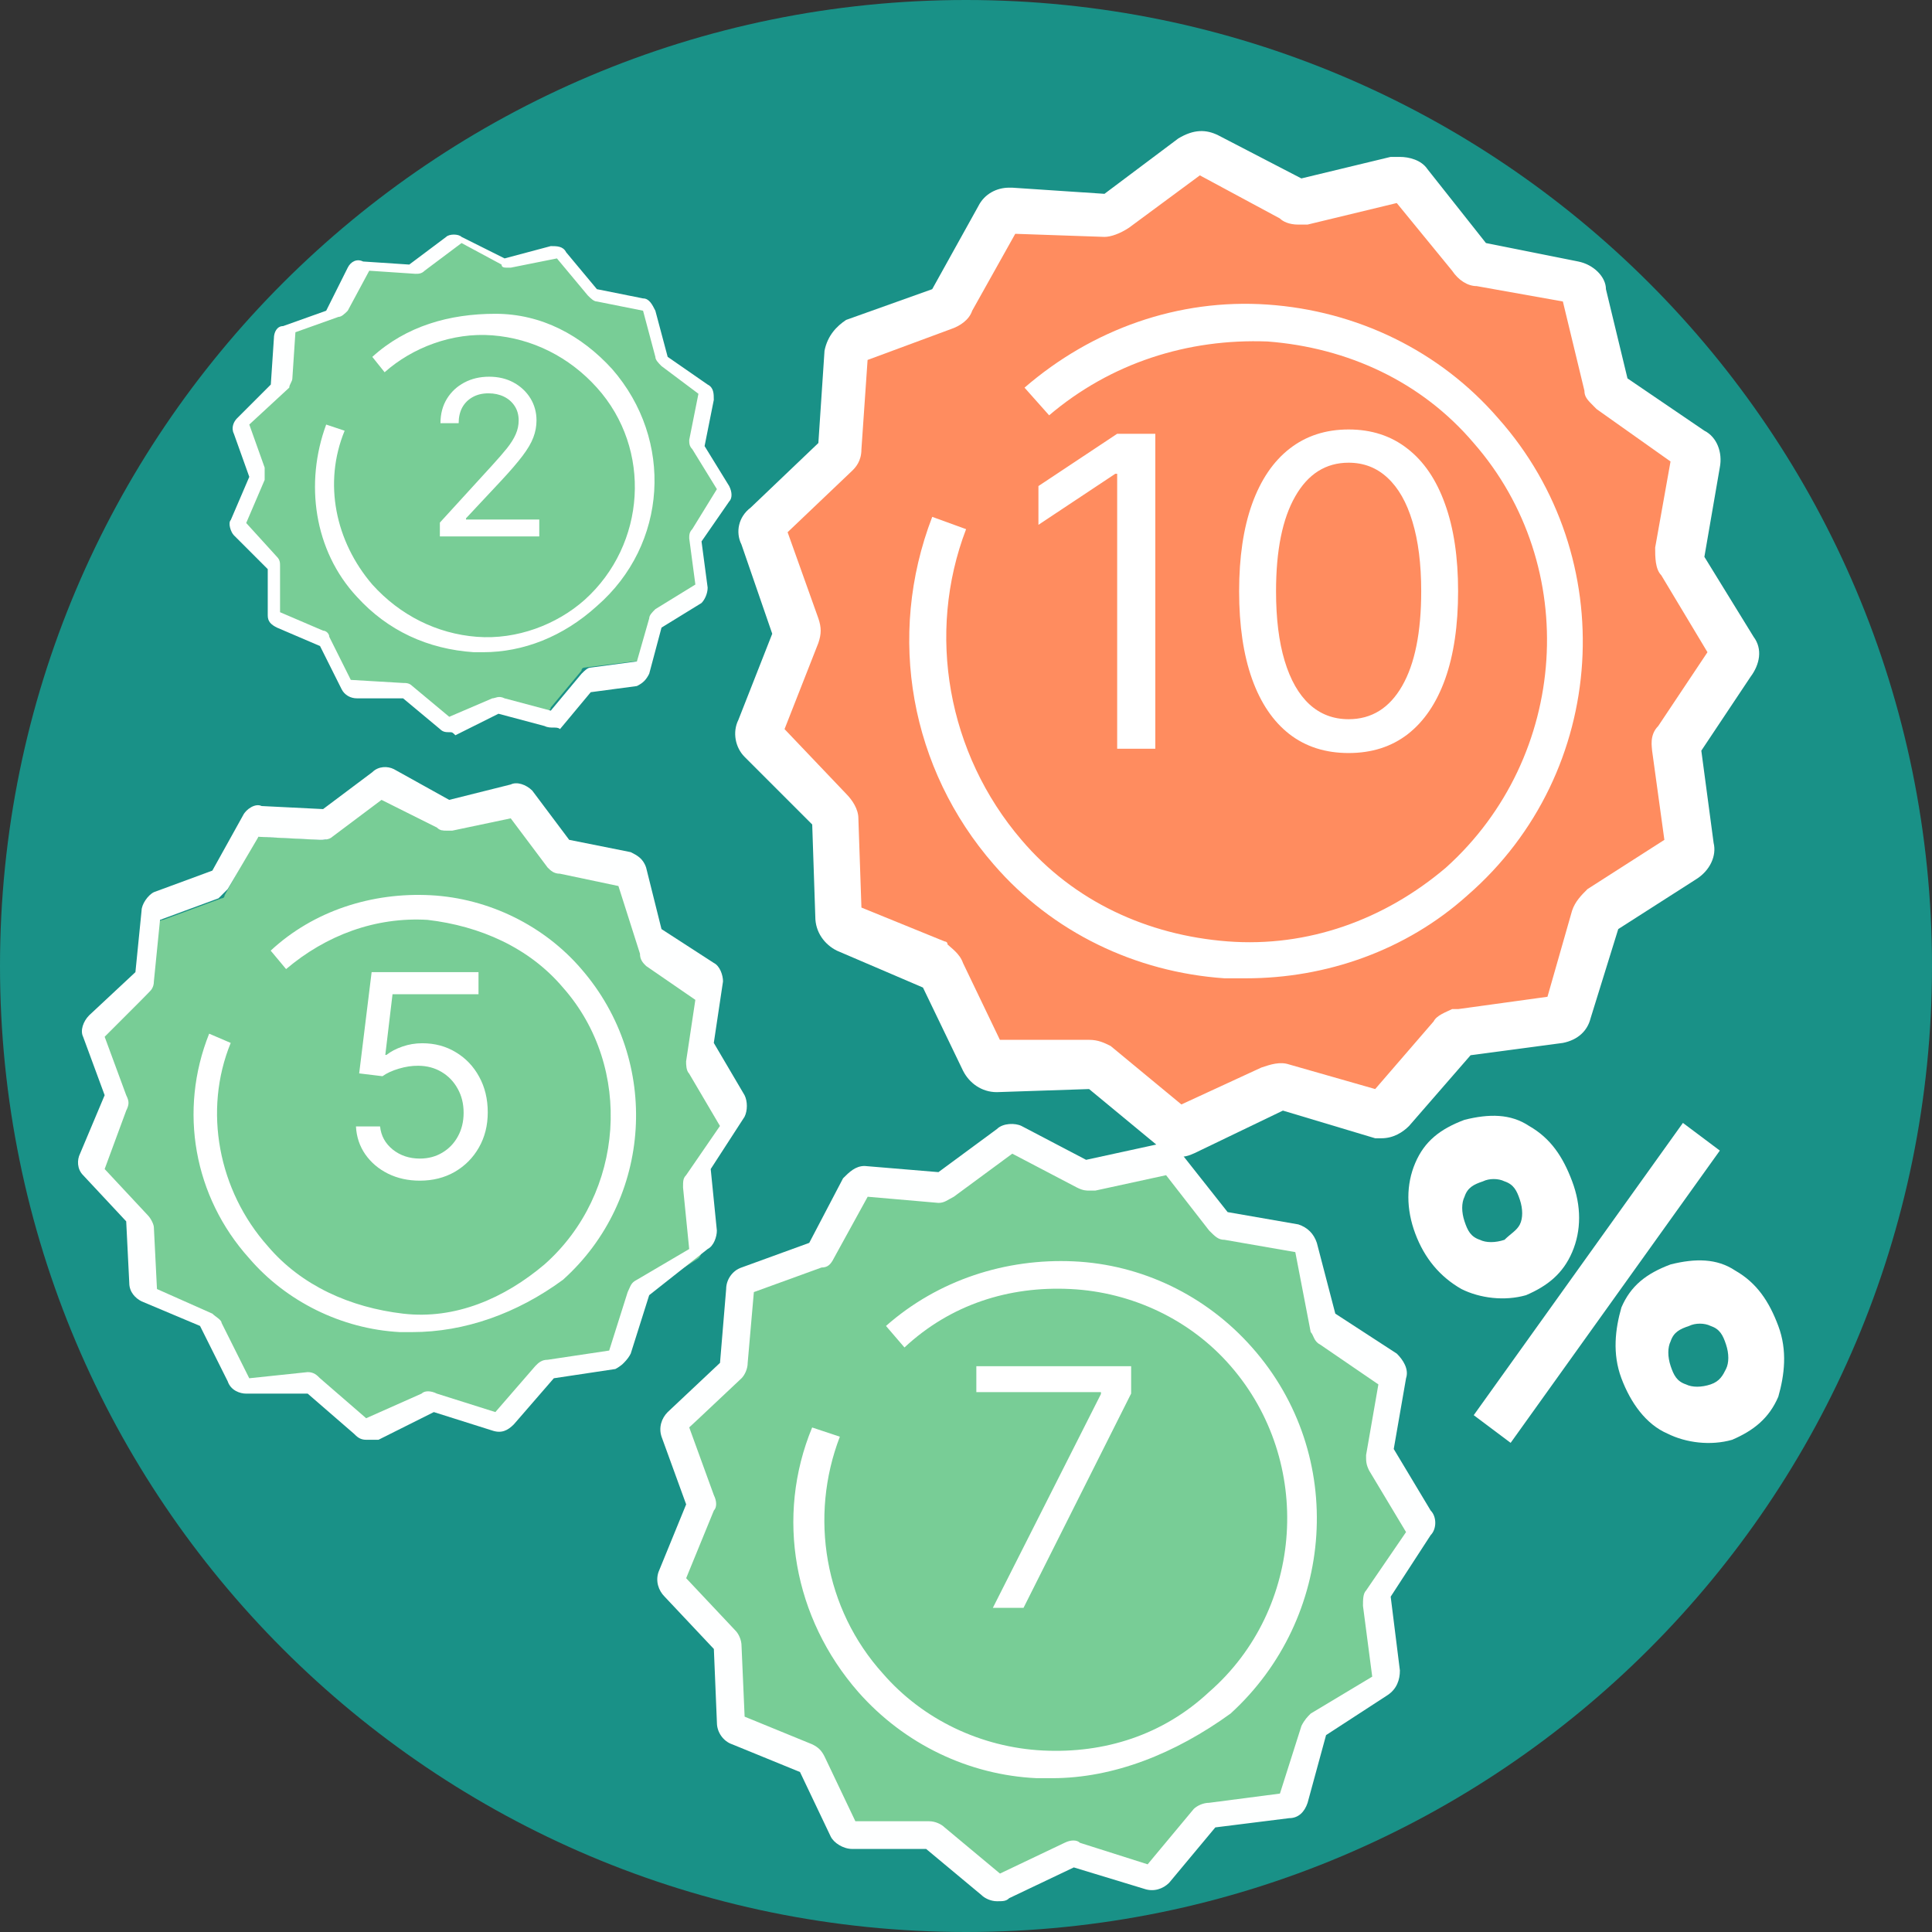 <svg width="65" height="65" viewBox="0 0 65 65" fill="none" xmlns="http://www.w3.org/2000/svg">
<rect x="0" y="0" width="65" height="65" fill="#333333" stroke="none"/>
<path d="M32.5 65C50.449 65 65 50.449 65 32.5C65 14.551 50.449 0 32.5 0C14.551 0 0 14.551 0 32.5C0 50.449 14.551 65 32.5 65Z" fill="#199187"/>
<path d="M54.55 46.37C54.24 45.541 54.343 44.714 54.55 43.989C54.861 43.264 55.378 42.85 56.206 42.54C57.035 42.333 57.759 42.333 58.38 42.747C59.105 43.161 59.519 43.782 59.829 44.61C60.14 45.438 60.036 46.266 59.829 46.991C59.519 47.715 59.001 48.129 58.276 48.44C57.552 48.647 56.724 48.543 56.103 48.233C55.378 47.922 54.861 47.198 54.55 46.37ZM58.069 46.059C58.173 45.852 58.173 45.541 58.069 45.231C57.966 44.92 57.862 44.714 57.552 44.61C57.345 44.507 57.035 44.507 56.828 44.61C56.517 44.714 56.31 44.817 56.206 45.127C56.103 45.334 56.103 45.645 56.206 45.956C56.31 46.266 56.413 46.473 56.724 46.577C56.931 46.68 57.242 46.68 57.552 46.577C57.862 46.473 57.966 46.266 58.069 46.059ZM56.62 37.779L57.862 38.71L50.824 48.543L49.582 47.612L56.62 37.779ZM47.616 41.505C47.305 40.677 47.305 39.849 47.616 39.124C47.926 38.4 48.444 37.986 49.272 37.675C50.1 37.468 50.824 37.468 51.445 37.882C52.17 38.296 52.584 38.917 52.894 39.745C53.205 40.573 53.205 41.401 52.894 42.126C52.584 42.85 52.066 43.264 51.342 43.575C50.617 43.782 49.789 43.678 49.168 43.368C48.444 42.954 47.926 42.333 47.616 41.505ZM51.135 41.194C51.238 40.987 51.238 40.677 51.135 40.366C51.031 40.056 50.928 39.849 50.617 39.745C50.41 39.642 50.1 39.642 49.893 39.745C49.582 39.849 49.375 39.952 49.272 40.263C49.168 40.47 49.168 40.78 49.272 41.091C49.375 41.401 49.479 41.608 49.789 41.712C49.996 41.815 50.307 41.815 50.617 41.712C50.824 41.505 51.031 41.401 51.135 41.194Z" fill="white"/>
<path d="M43.886 6.728L47.095 6.003C47.199 6.003 47.406 6.003 47.509 6.107L49.476 8.694C49.579 8.798 49.579 8.798 49.786 8.798L52.995 9.419C53.098 9.419 53.305 9.522 53.305 9.729L54.133 12.938C54.133 13.041 54.237 13.145 54.237 13.145L56.928 15.008C57.031 15.112 57.135 15.319 57.135 15.422L56.514 18.631C56.514 18.734 56.514 18.838 56.617 18.941L58.273 21.736C58.377 21.839 58.377 22.046 58.273 22.15L56.41 24.841C56.307 24.944 56.307 25.048 56.307 25.151L56.721 28.36C56.721 28.463 56.617 28.671 56.514 28.774L53.823 30.637C53.719 30.741 53.719 30.741 53.616 30.844L52.684 33.949C52.684 34.053 52.477 34.26 52.374 34.26L49.062 34.777C48.958 34.777 48.855 34.881 48.751 34.881L46.681 37.365C46.578 37.468 46.37 37.572 46.267 37.468L43.162 36.537C43.058 36.537 42.955 36.537 42.851 36.537L39.953 37.882C39.85 37.986 39.643 37.882 39.539 37.779L37.055 35.709C36.848 35.812 36.745 35.812 36.641 35.812H33.433C33.329 35.812 33.122 35.709 33.019 35.605L31.673 32.707C31.673 32.604 31.57 32.604 31.466 32.5L28.465 31.258C28.361 31.155 28.154 31.051 28.154 30.844L28.05 27.532C28.05 27.428 28.05 27.325 27.947 27.221L25.67 24.841C25.566 24.737 25.566 24.53 25.566 24.427L26.808 21.425C26.808 21.322 26.808 21.218 26.808 21.115L25.67 18.01C25.566 17.906 25.67 17.699 25.773 17.596L28.154 15.319C28.258 15.215 28.258 15.215 28.258 15.008L28.568 11.8C28.568 11.696 28.672 11.489 28.878 11.386L31.984 10.247C32.087 10.247 32.191 10.143 32.191 10.04L33.743 7.142C33.847 7.038 33.95 6.935 34.157 6.935L37.366 7.142C37.469 7.142 37.573 7.142 37.676 7.038L40.264 5.072C40.367 4.968 40.574 4.968 40.678 5.072L43.576 6.624C43.679 6.728 43.679 6.831 43.886 6.728Z" fill="#FF8C5F"/>
<path d="M39.746 38.917C39.436 38.917 39.229 38.814 39.022 38.607L36.641 36.64L33.536 36.744C33.019 36.744 32.605 36.433 32.398 36.019L31.052 33.225L28.154 31.983C27.74 31.776 27.43 31.362 27.43 30.844L27.326 27.739L25.049 25.462C24.739 25.151 24.635 24.634 24.842 24.22L25.981 21.322L24.946 18.32C24.739 17.906 24.842 17.389 25.256 17.078L27.533 14.905L27.74 11.8C27.844 11.282 28.154 10.972 28.465 10.764L31.363 9.729L32.915 6.935C33.122 6.521 33.536 6.314 33.95 6.314H34.054L37.159 6.521L39.643 4.658C40.16 4.347 40.575 4.347 40.989 4.554L43.783 6.003L46.785 5.279C46.888 5.279 46.992 5.279 47.095 5.279C47.406 5.279 47.82 5.382 48.027 5.693L49.993 8.177L53.098 8.798C53.616 8.901 54.03 9.315 54.03 9.729L54.755 12.731L57.342 14.491C57.756 14.698 57.963 15.215 57.86 15.733L57.342 18.734L58.998 21.425C59.309 21.839 59.205 22.357 58.895 22.771L57.239 25.255L57.653 28.36C57.756 28.774 57.549 29.292 57.032 29.602L54.444 31.258L53.513 34.26C53.409 34.674 53.098 34.984 52.581 35.088L49.476 35.502L47.406 37.882C47.199 38.089 46.888 38.296 46.474 38.296H46.267L43.162 37.365L40.368 38.71C40.16 38.814 39.953 38.917 39.746 38.917ZM36.641 34.984C36.952 34.984 37.159 35.088 37.366 35.191L39.746 37.158L42.438 35.916C42.748 35.812 43.059 35.709 43.369 35.812L46.267 36.64L48.234 34.363C48.337 34.156 48.648 34.053 48.855 33.949C48.855 33.949 48.958 33.949 49.062 33.949L52.063 33.535L52.891 30.637C52.995 30.327 53.202 30.12 53.409 29.913L55.996 28.256L55.583 25.255C55.583 25.151 55.479 24.737 55.789 24.427L57.446 21.943L55.893 19.355C55.686 19.148 55.686 18.734 55.686 18.424L56.203 15.526L53.719 13.766L53.616 13.663C53.409 13.456 53.306 13.352 53.306 13.145L52.581 10.143L49.683 9.626C49.372 9.626 49.062 9.419 48.855 9.108L46.992 6.831L43.99 7.556C43.887 7.556 43.783 7.556 43.68 7.556C43.369 7.556 43.162 7.452 43.059 7.349L40.368 5.9L37.987 7.659C37.676 7.866 37.366 7.97 37.159 7.97L34.157 7.866L32.708 10.454C32.605 10.764 32.294 10.972 31.984 11.075L29.189 12.11L28.982 15.112C28.982 15.526 28.775 15.733 28.672 15.836L26.498 17.906L27.533 20.804C27.637 21.115 27.637 21.322 27.533 21.632L26.395 24.53L28.465 26.704C28.672 26.911 28.879 27.221 28.879 27.532L28.982 30.534L31.777 31.672C31.777 31.672 31.88 31.672 31.88 31.776C31.984 31.879 32.294 32.086 32.398 32.397L33.64 34.984H36.641Z" fill="white"/>
<path d="M34.78 13.559C39.231 9.626 45.959 10.04 49.892 14.491C53.825 18.941 53.411 25.669 48.96 29.602C44.51 33.535 37.782 33.121 33.849 28.671C31.054 25.566 30.537 21.322 31.882 17.699" fill="#FF8C5F"/>
<path d="M41.922 32.914C41.715 32.914 41.404 32.914 41.197 32.914C38.196 32.707 35.401 31.362 33.434 29.085C30.64 25.876 29.812 21.425 31.364 17.389L32.503 17.803C31.157 21.322 31.882 25.358 34.366 28.257C36.125 30.327 38.609 31.465 41.301 31.672C43.992 31.879 46.579 30.948 48.649 29.188C52.789 25.462 53.203 19.045 49.581 14.905C47.821 12.835 45.337 11.696 42.646 11.489C39.955 11.386 37.367 12.214 35.297 13.973L34.469 13.042C36.746 11.075 39.645 10.04 42.646 10.247C45.648 10.454 48.442 11.8 50.409 14.077C54.549 18.734 54.135 25.98 49.374 30.12C47.304 31.983 44.613 32.914 41.922 32.914Z" fill="white"/>
<path d="M38.869 14.594V25.19H37.586V15.939H37.524L34.937 17.657V16.353L37.586 14.594H38.869ZM45.373 25.335C44.593 25.335 43.929 25.123 43.381 24.699C42.832 24.271 42.413 23.652 42.123 22.841C41.834 22.027 41.689 21.044 41.689 19.892C41.689 18.747 41.834 17.769 42.123 16.959C42.416 16.145 42.837 15.524 43.386 15.096C43.938 14.665 44.6 14.449 45.373 14.449C46.145 14.449 46.806 14.665 47.354 15.096C47.906 15.524 48.327 16.145 48.617 16.959C48.91 17.769 49.056 18.747 49.056 19.892C49.056 21.044 48.911 22.027 48.622 22.841C48.332 23.652 47.913 24.271 47.364 24.699C46.816 25.123 46.152 25.335 45.373 25.335ZM45.373 24.197C46.145 24.197 46.745 23.824 47.173 23.079C47.601 22.334 47.815 21.272 47.815 19.892C47.815 18.975 47.716 18.194 47.52 17.549C47.327 16.903 47.047 16.412 46.681 16.074C46.319 15.736 45.883 15.567 45.373 15.567C44.607 15.567 44.008 15.944 43.577 16.7C43.146 17.452 42.931 18.516 42.931 19.892C42.931 20.81 43.027 21.589 43.22 22.231C43.413 22.872 43.691 23.36 44.053 23.695C44.419 24.03 44.859 24.197 45.373 24.197Z" fill="white"/>
<path d="M36.851 39.745L39.335 39.124C39.438 39.124 39.542 39.124 39.646 39.228L41.198 41.194C41.198 41.298 41.302 41.298 41.405 41.298L43.889 41.712C43.993 41.712 44.096 41.816 44.096 41.919L44.717 44.403C44.717 44.507 44.821 44.507 44.821 44.61L46.891 46.059C46.994 46.163 47.098 46.266 46.994 46.37L46.58 48.854C46.58 48.957 46.58 49.061 46.58 49.061L47.926 51.234C48.029 51.338 48.029 51.441 47.926 51.545L46.58 53.615C46.58 53.718 46.477 53.718 46.58 53.822L46.891 56.306C46.891 56.41 46.891 56.513 46.684 56.617L44.614 57.962C44.51 57.962 44.51 58.066 44.51 58.169L43.682 60.653C43.682 60.757 43.579 60.86 43.475 60.86L40.991 61.171C40.888 61.171 40.784 61.171 40.784 61.274L39.128 63.137C39.025 63.241 38.921 63.241 38.818 63.241L36.333 62.62C36.23 62.62 36.126 62.62 36.126 62.62L33.849 63.655C33.746 63.758 33.642 63.655 33.539 63.655L31.572 62.102C31.469 62.102 31.469 61.999 31.365 61.999H28.881C28.778 61.999 28.674 61.895 28.571 61.792L27.536 59.618C27.536 59.514 27.432 59.514 27.329 59.411L25.052 58.48C24.948 58.48 24.845 58.273 24.845 58.169L24.741 55.685C24.741 55.581 24.741 55.478 24.638 55.478L22.878 53.615C22.878 53.511 22.774 53.408 22.878 53.304L23.81 51.027C23.81 50.924 23.81 50.82 23.81 50.82L22.982 48.44C22.982 48.336 22.982 48.233 23.085 48.129L24.845 46.37C24.845 46.163 24.948 46.163 24.948 46.059L25.155 43.575C25.155 43.471 25.259 43.368 25.362 43.264L27.743 42.437C27.846 42.437 27.846 42.333 27.95 42.23L29.192 40.056C29.295 39.952 29.399 39.849 29.502 39.849L31.986 40.056C32.09 40.056 32.193 40.056 32.193 39.952L34.16 38.4C34.263 38.296 34.367 38.296 34.47 38.4L36.644 39.538C36.748 39.745 36.748 39.745 36.851 39.745Z" fill="#78CD96"/>
<path d="M33.539 63.965C33.332 63.965 33.125 63.862 33.022 63.758L31.159 62.206H28.675C28.364 62.206 28.054 61.999 27.95 61.792L26.915 59.618L24.638 58.687C24.328 58.583 24.12 58.272 24.12 57.962L24.017 55.478L22.361 53.718C22.154 53.511 22.05 53.201 22.154 52.89L23.085 50.613L22.257 48.336C22.154 48.026 22.257 47.715 22.464 47.508L24.224 45.852L24.431 43.368C24.431 43.057 24.638 42.747 24.948 42.644L27.226 41.815L28.364 39.642C28.571 39.435 28.778 39.228 29.089 39.228L31.573 39.435L33.539 37.986C33.746 37.779 34.16 37.779 34.367 37.882L36.541 39.021L38.921 38.503C39.232 38.4 39.542 38.503 39.749 38.814L41.302 40.78L43.682 41.194C43.993 41.298 44.2 41.505 44.304 41.815L44.925 44.196L46.995 45.542C47.202 45.749 47.409 46.059 47.305 46.37L46.891 48.75L48.133 50.82C48.34 51.027 48.34 51.441 48.133 51.648L46.788 53.718L47.098 56.202C47.098 56.513 46.995 56.823 46.684 57.03L44.614 58.376L43.993 60.653C43.89 60.964 43.683 61.17 43.372 61.17L40.888 61.481L39.335 63.344C39.128 63.551 38.818 63.655 38.507 63.551L36.127 62.827L33.953 63.862C33.85 63.965 33.746 63.965 33.539 63.965ZM31.262 61.274C31.469 61.274 31.676 61.377 31.78 61.481L33.643 63.034L35.816 61.999C36.023 61.895 36.23 61.895 36.334 61.999L38.611 62.723L40.163 60.86C40.267 60.757 40.474 60.653 40.681 60.653L43.062 60.343L43.786 58.065C43.89 57.858 43.993 57.755 44.097 57.651L46.167 56.409L45.856 54.029C45.856 53.822 45.856 53.615 45.96 53.511L47.305 51.545L46.063 49.475C45.96 49.268 45.96 49.164 45.96 48.957L46.374 46.577L44.407 45.231C44.2 45.127 44.2 44.92 44.097 44.817L43.579 42.126L41.199 41.712C40.992 41.712 40.888 41.608 40.681 41.401L39.232 39.538L36.851 40.056C36.748 40.056 36.748 40.056 36.644 40.056C36.541 40.056 36.437 40.056 36.23 39.952L34.057 38.814L32.09 40.263C31.883 40.366 31.78 40.47 31.573 40.47L29.192 40.263L28.054 42.333C27.95 42.54 27.847 42.644 27.64 42.644L25.363 43.471L25.155 45.852C25.155 46.059 25.052 46.266 24.948 46.37L23.189 48.026L24.017 50.303C24.12 50.51 24.12 50.717 24.017 50.82L23.085 53.097L24.741 54.857C24.845 54.96 24.948 55.167 24.948 55.374L25.052 57.755L27.329 58.687C27.536 58.79 27.64 58.894 27.743 59.1L28.778 61.274H31.262Z" fill="#FEFFFF"/>
<path d="M35.398 59.825C35.191 59.825 34.984 59.825 34.88 59.825C32.603 59.721 30.43 58.687 28.877 56.927C26.703 54.443 26.082 51.027 27.324 48.026L28.256 48.336C27.221 51.027 27.738 54.132 29.705 56.306C31.05 57.858 33.017 58.79 35.087 58.894C37.157 58.997 39.124 58.376 40.676 56.927C43.885 54.132 44.196 49.164 41.401 45.956C40.055 44.403 38.089 43.471 36.019 43.368C33.949 43.264 31.982 43.886 30.43 45.334L29.808 44.61C31.568 43.057 33.845 42.333 36.122 42.437C38.399 42.54 40.573 43.575 42.125 45.334C45.334 48.957 44.92 54.443 41.401 57.651C39.538 58.997 37.468 59.825 35.398 59.825Z" fill="white"/>
<path d="M33.404 54.093L37.04 46.9V46.837H32.848V45.964H38.056V46.884L34.436 54.093H33.404Z" fill="white"/>
<path d="M15.114 27.739L17.184 27.221C17.287 27.221 17.391 27.221 17.494 27.325L18.84 28.981C18.84 29.084 18.943 29.084 19.047 29.084L21.117 29.498C21.221 29.498 21.324 29.602 21.324 29.706L21.841 31.776C21.841 31.879 21.945 31.879 21.945 31.983L23.705 33.225C23.808 33.328 23.808 33.432 23.808 33.535L23.394 35.605C23.394 35.709 23.394 35.709 23.394 35.812L24.533 37.675C24.636 37.779 24.636 37.882 24.533 37.986L23.394 39.745C23.394 39.849 23.291 39.849 23.394 39.952L23.601 42.022C23.601 42.126 23.601 42.229 23.498 42.333L21.738 43.471C21.634 43.471 21.634 43.575 21.634 43.678L21.014 45.748C21.014 45.852 20.91 45.956 20.806 45.956L18.736 46.266C18.633 46.266 18.633 46.266 18.529 46.37L17.184 47.922C17.08 48.026 16.977 48.026 16.873 48.026L14.803 47.404C14.7 47.404 14.7 47.404 14.596 47.404L12.526 48.129C12.423 48.233 12.319 48.129 12.216 48.129L10.56 46.783C10.456 46.783 10.456 46.68 10.353 46.68H8.283C8.179 46.68 8.076 46.577 8.076 46.473L7.144 44.506C7.144 44.403 7.041 44.403 7.041 44.403L5.074 43.575C4.97 43.575 4.867 43.471 4.867 43.368L4.763 41.298C4.763 41.194 4.763 41.194 4.66 41.091L3.211 39.538C3.211 39.538 3.211 39.435 3.211 39.331L4.039 37.365C4.039 37.261 4.039 37.261 4.039 37.158L3.314 35.191C3.314 35.088 3.314 34.984 3.418 34.881L4.97 33.432C5.074 33.328 5.074 33.328 5.074 33.225L5.281 31.154C5.281 31.051 5.385 30.948 5.488 30.948L7.455 30.223C7.558 30.223 7.558 30.119 7.558 30.119L8.593 28.256C8.697 28.153 8.8 28.049 8.8 28.153L10.87 28.256C10.974 28.256 10.974 28.256 11.077 28.153L12.733 26.911C12.837 26.807 12.94 26.807 13.044 26.911L14.907 27.946C15.01 27.739 15.01 27.739 15.114 27.739Z" fill="#78CD96"/>
<path d="M12.319 48.44C12.112 48.44 12.008 48.336 11.905 48.233L10.352 46.887H8.282C8.075 46.887 7.765 46.783 7.661 46.473L6.73 44.61L4.763 43.782C4.556 43.678 4.349 43.471 4.349 43.161L4.246 41.091L2.796 39.538C2.589 39.331 2.589 39.021 2.693 38.814L3.521 36.847L2.796 34.881C2.693 34.674 2.796 34.363 3.003 34.156L4.556 32.707L4.763 30.637C4.763 30.43 4.97 30.119 5.177 30.016L7.144 29.291L8.179 27.428C8.282 27.221 8.593 27.014 8.8 27.118L10.87 27.221L12.526 25.979C12.733 25.772 13.043 25.772 13.25 25.876L15.113 26.911L17.183 26.393C17.39 26.29 17.701 26.393 17.908 26.6L19.15 28.256L21.22 28.67C21.427 28.774 21.634 28.877 21.738 29.188L22.255 31.258L24.015 32.397C24.222 32.5 24.325 32.811 24.325 33.018L24.015 35.088L25.05 36.847C25.153 37.054 25.153 37.365 25.05 37.572L23.911 39.331L24.118 41.401C24.118 41.608 24.015 41.919 23.808 42.022L21.841 43.575L21.22 45.541C21.117 45.748 20.91 45.956 20.703 46.059L18.633 46.37L17.287 47.922C17.08 48.129 16.873 48.233 16.562 48.129L14.596 47.508L12.733 48.44C12.526 48.44 12.422 48.44 12.319 48.44ZM10.352 46.163C10.559 46.163 10.663 46.266 10.766 46.37L12.319 47.715L14.182 46.887C14.285 46.783 14.492 46.783 14.699 46.887L16.666 47.508L18.012 45.956C18.115 45.852 18.218 45.748 18.425 45.748L20.495 45.438L21.117 43.471C21.22 43.264 21.22 43.161 21.427 43.057L23.187 42.022L22.98 39.952C22.98 39.745 22.98 39.642 23.083 39.538L24.222 37.882L23.187 36.123C23.083 36.019 23.083 35.812 23.083 35.709L23.394 33.639L21.738 32.5C21.634 32.397 21.531 32.293 21.531 32.086L20.806 29.809L18.84 29.395C18.633 29.395 18.529 29.291 18.425 29.188L17.183 27.532L15.217 27.946C15.113 27.946 15.113 27.946 15.01 27.946C14.906 27.946 14.803 27.946 14.699 27.842L12.836 26.911L11.18 28.153C11.077 28.256 10.87 28.256 10.766 28.256L8.696 28.153L7.661 29.913C7.558 30.016 7.454 30.119 7.351 30.223L5.384 30.948L5.177 33.018C5.177 33.225 5.074 33.328 4.97 33.432L3.521 34.881L4.246 36.847C4.349 37.054 4.349 37.158 4.246 37.365L3.521 39.331L4.97 40.884C5.074 40.987 5.177 41.194 5.177 41.298L5.281 43.368L7.144 44.196C7.247 44.299 7.454 44.403 7.454 44.506L8.386 46.37L10.352 46.163Z" fill="#FEFFFF"/>
<path d="M13.868 44.817C13.661 44.817 13.558 44.817 13.454 44.817C11.488 44.713 9.625 43.782 8.383 42.333C6.52 40.263 6.002 37.365 7.037 34.777L7.762 35.088C6.83 37.365 7.348 40.056 9.004 41.919C10.142 43.264 11.798 43.989 13.558 44.196C15.317 44.403 16.974 43.678 18.319 42.54C21.01 40.159 21.321 35.916 18.94 33.225C17.802 31.879 16.145 31.154 14.386 30.948C12.626 30.844 10.97 31.465 9.625 32.604L9.107 31.983C10.556 30.637 12.523 30.016 14.489 30.119C16.456 30.223 18.319 31.154 19.561 32.604C22.252 35.709 21.942 40.366 18.94 43.057C17.387 44.196 15.628 44.817 13.868 44.817Z" fill="white"/>
<path d="M14.125 39.722C13.729 39.722 13.372 39.643 13.054 39.486C12.736 39.328 12.482 39.111 12.29 38.837C12.099 38.562 11.994 38.249 11.976 37.897H12.787C12.819 38.21 12.96 38.469 13.213 38.675C13.467 38.877 13.771 38.979 14.125 38.979C14.409 38.979 14.661 38.912 14.882 38.779C15.105 38.646 15.28 38.464 15.406 38.232C15.534 37.998 15.598 37.733 15.598 37.438C15.598 37.136 15.532 36.867 15.399 36.63C15.268 36.391 15.088 36.203 14.858 36.066C14.629 35.928 14.366 35.858 14.071 35.856C13.859 35.854 13.642 35.887 13.419 35.954C13.196 36.02 13.012 36.104 12.868 36.208L12.084 36.113L12.503 32.707H16.099V33.45H13.206L12.963 35.491H13.003C13.145 35.379 13.323 35.285 13.537 35.211C13.751 35.136 13.974 35.099 14.206 35.099C14.63 35.099 15.007 35.201 15.338 35.403C15.672 35.604 15.933 35.879 16.122 36.228C16.314 36.577 16.41 36.976 16.41 37.424C16.41 37.866 16.31 38.26 16.112 38.607C15.916 38.952 15.646 39.224 15.301 39.425C14.957 39.623 14.565 39.722 14.125 39.722Z" fill="white"/>
<path d="M17.182 8.798L18.735 8.384C18.838 8.384 18.942 8.384 18.942 8.487L19.977 9.729L20.08 9.833L21.633 10.143C21.736 10.143 21.736 10.247 21.84 10.35L22.254 11.903C22.254 11.903 22.254 12.007 22.357 12.007L23.703 12.938C23.806 12.938 23.806 13.041 23.806 13.145L23.496 14.697V14.801L24.324 16.147C24.324 16.25 24.324 16.354 24.324 16.354L23.392 17.699V17.803L23.599 19.459C23.599 19.562 23.599 19.666 23.496 19.666L22.15 20.494L22.047 20.597L21.529 22.15C21.529 22.253 21.426 22.253 21.322 22.253L19.666 22.46C19.666 22.46 19.563 22.46 19.563 22.564L18.527 23.806C18.527 23.909 18.424 23.909 18.32 23.909L16.768 23.495H16.665L15.215 24.22C15.112 24.22 15.008 24.22 15.008 24.22L13.766 23.185H13.663H12.007C11.903 23.185 11.8 23.185 11.8 23.081L11.075 21.632L10.972 21.529L9.523 20.908C9.419 20.908 9.419 20.804 9.419 20.701L9.316 19.252C9.316 19.252 9.316 19.148 9.212 19.148L8.074 17.906C7.97 17.803 7.97 17.803 8.074 17.699L8.695 16.147V16.043L8.177 14.491C8.177 14.387 8.177 14.284 8.177 14.284L9.316 13.145L9.419 13.041L9.523 11.385C9.523 11.282 9.626 11.282 9.626 11.178L11.179 10.661C11.179 10.661 11.282 10.661 11.282 10.557L12.11 9.108C12.11 9.005 12.214 9.005 12.317 9.005L13.973 9.108H14.077L15.422 8.073C15.526 8.073 15.526 7.97 15.63 8.073L17.078 8.798H17.182Z" fill="#78CD96"/>
<path d="M15.114 24.634C15.011 24.634 14.907 24.634 14.804 24.53L13.562 23.495H12.009C11.802 23.495 11.595 23.392 11.492 23.185L10.767 21.736L9.318 21.115C9.111 21.011 9.008 20.908 9.008 20.701V19.148L7.869 18.009C7.766 17.906 7.662 17.596 7.766 17.492L8.387 16.043L7.869 14.594C7.766 14.387 7.869 14.18 7.973 14.076L9.111 12.938L9.215 11.385C9.215 11.178 9.318 10.971 9.525 10.971L10.974 10.454L11.699 9.005C11.802 8.798 12.009 8.694 12.216 8.798L13.769 8.901L15.011 7.97C15.114 7.866 15.425 7.866 15.528 7.97L16.977 8.694L18.53 8.28C18.737 8.28 18.944 8.28 19.047 8.487L20.082 9.729L21.635 10.04C21.842 10.04 21.945 10.247 22.049 10.454L22.463 12.006L23.808 12.938C24.015 13.041 24.015 13.248 24.015 13.455L23.705 15.008L24.533 16.354C24.637 16.561 24.637 16.767 24.533 16.871L23.602 18.216L23.808 19.769C23.808 19.976 23.705 20.183 23.602 20.287L22.256 21.115L21.842 22.667C21.738 22.874 21.635 22.978 21.428 23.081L19.875 23.288L18.84 24.53C18.737 24.427 18.53 24.53 18.323 24.427L16.77 24.013L15.321 24.737C15.218 24.634 15.218 24.634 15.114 24.634ZM13.562 22.978C13.665 22.978 13.769 22.978 13.872 23.081L15.114 24.116L16.563 23.495C16.667 23.495 16.77 23.392 16.977 23.495L18.53 23.909L19.565 22.667C19.668 22.564 19.772 22.46 19.875 22.46L21.428 22.253L21.842 20.804C21.842 20.701 21.945 20.597 22.049 20.494L23.395 19.666L23.188 18.113C23.188 18.009 23.188 17.906 23.291 17.802L24.119 16.457L23.291 15.111C23.188 15.008 23.188 14.904 23.188 14.801L23.498 13.248L22.256 12.317C22.152 12.213 22.049 12.11 22.049 12.006L21.635 10.454L20.082 10.143C19.979 10.143 19.875 10.04 19.772 9.936L18.737 8.694L17.184 9.005H17.081C16.977 9.005 16.874 9.005 16.874 8.901L15.528 8.177L14.286 9.108C14.183 9.212 14.079 9.212 13.976 9.212L12.423 9.108L11.699 10.454C11.595 10.557 11.492 10.661 11.388 10.661L9.939 11.178L9.836 12.731C9.836 12.834 9.732 12.938 9.732 13.041L8.387 14.283L8.904 15.732C8.904 15.836 8.904 15.94 8.904 16.146L8.283 17.596L9.318 18.734C9.422 18.838 9.422 18.941 9.422 19.045V20.597L10.871 21.218C10.974 21.218 11.078 21.322 11.078 21.425L11.802 22.874L13.562 22.978Z" fill="#FEFFFF"/>
<path d="M16.252 21.943C16.149 21.943 16.045 21.943 15.942 21.943C14.389 21.839 13.044 21.218 12.009 20.08C10.56 18.527 10.249 16.25 10.974 14.284L11.595 14.491C10.87 16.25 11.284 18.217 12.526 19.666C13.458 20.701 14.7 21.322 16.045 21.425C17.391 21.529 18.736 21.011 19.668 20.183C21.738 18.32 21.945 15.112 20.082 13.042C19.151 12.007 17.908 11.386 16.563 11.282C15.217 11.178 13.872 11.696 12.94 12.524L12.526 12.007C13.665 10.972 15.114 10.557 16.666 10.557C18.219 10.557 19.564 11.282 20.599 12.421C22.67 14.801 22.463 18.32 20.082 20.39C18.943 21.425 17.598 21.943 16.252 21.943Z" fill="white"/>
<path d="M14.799 18.048V17.582L16.549 15.666C16.754 15.442 16.923 15.247 17.056 15.082C17.189 14.914 17.288 14.757 17.351 14.61C17.417 14.462 17.45 14.307 17.45 14.144C17.45 13.958 17.405 13.797 17.315 13.66C17.227 13.524 17.106 13.419 16.953 13.344C16.799 13.27 16.627 13.233 16.435 13.233C16.231 13.233 16.053 13.275 15.902 13.36C15.752 13.443 15.635 13.559 15.552 13.709C15.471 13.86 15.431 14.036 15.431 14.238H14.819C14.819 13.927 14.891 13.654 15.034 13.419C15.178 13.185 15.373 13.002 15.62 12.871C15.868 12.739 16.147 12.674 16.456 12.674C16.766 12.674 17.042 12.739 17.282 12.871C17.521 13.002 17.709 13.179 17.846 13.401C17.982 13.624 18.05 13.872 18.05 14.144C18.05 14.339 18.015 14.53 17.944 14.716C17.875 14.901 17.754 15.107 17.582 15.335C17.411 15.561 17.174 15.837 16.87 16.164L15.679 17.437V17.479H18.143V18.048H14.799Z" fill="white"/>
</svg>